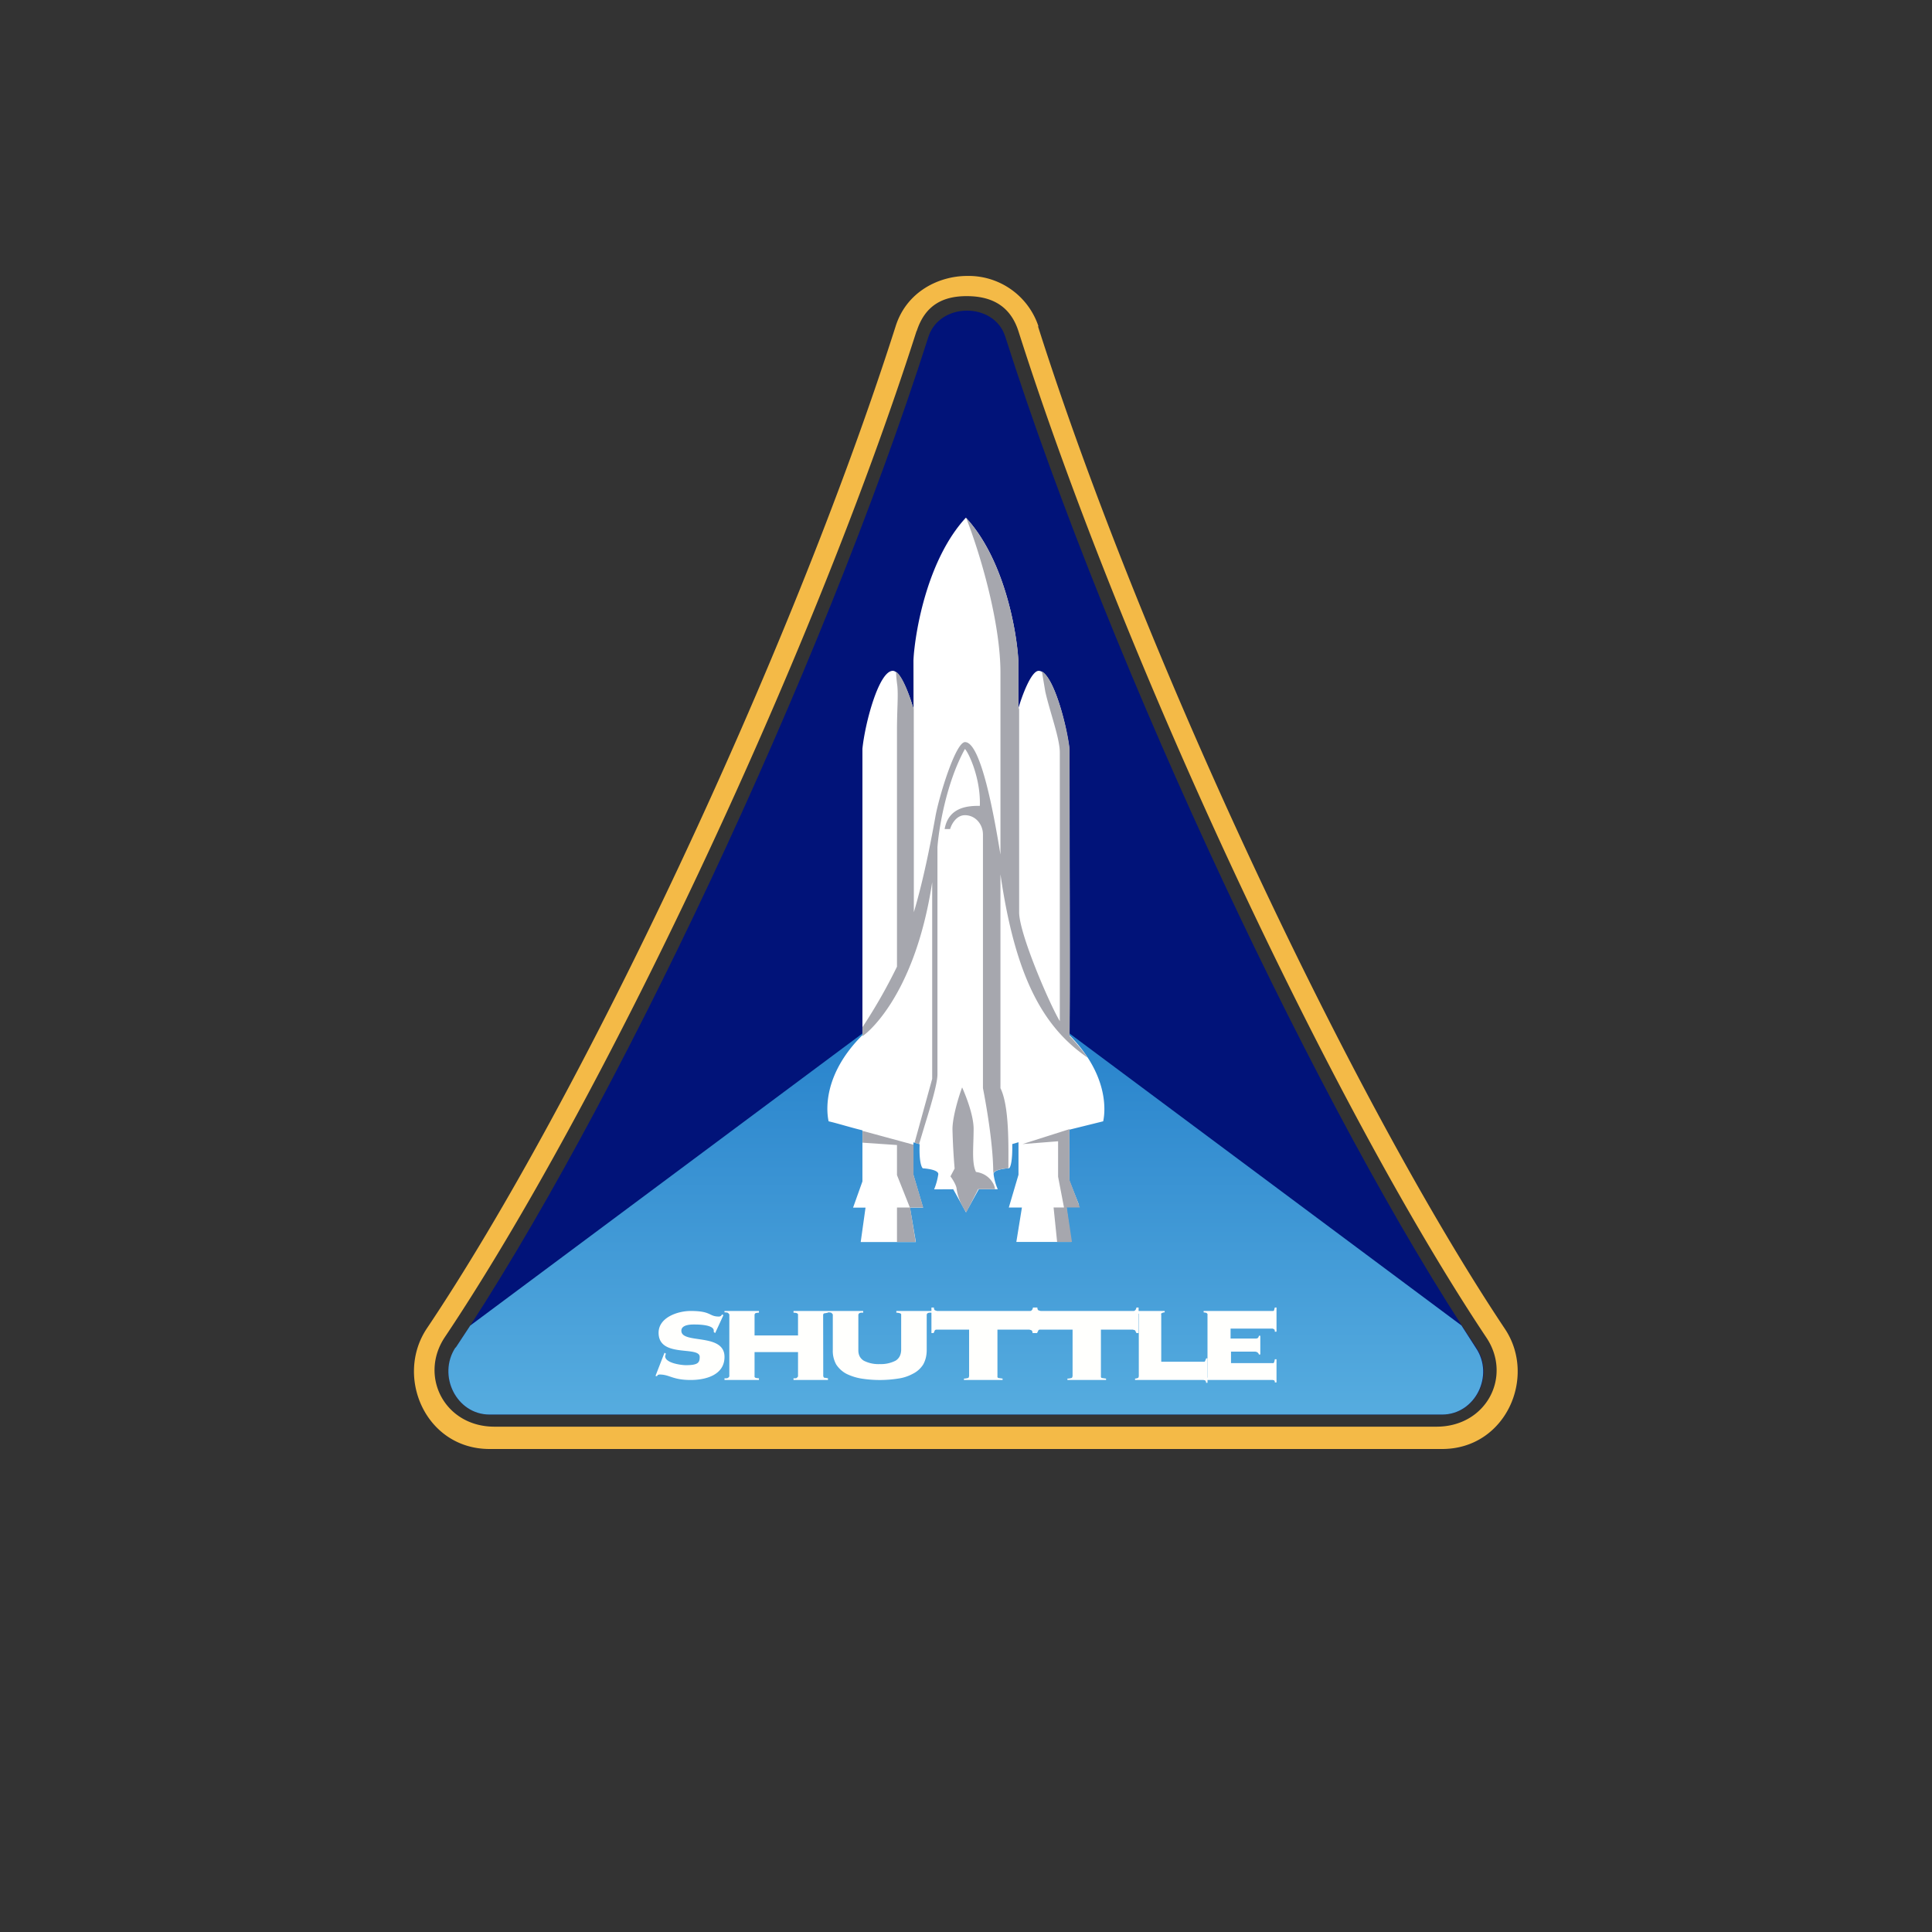 <svg xmlns="http://www.w3.org/2000/svg" width="18" height="18"><rect width="100%" height="100%" fill="#333333" stroke="none"/><path fill="#f4ba47" fill-rule="evenodd" d="M9.675 3.04a.685.685 0 0 0-.665-.469c-.258 0-.563.142-.666.47-.99 3.102-2.94 7.21-4.368 9.337-.299.45-.01 1.122.585 1.122h8.875c.594 0 .884-.672.585-1.119-1.421-2.13-3.362-6.235-4.35-9.34Zm-1.135.042C7.544 6.2 5.58 10.316 4.143 12.46c-.24.363 0 .832.463.832h8.778c.466 0 .707-.47.463-.832-1.427-2.141-3.368-6.262-4.358-9.373-.08-.251-.267-.328-.483-.328-.208 0-.385.074-.466.328Z"/><path fill="#011379" d="M4.561 13.179c-.308 0-.489-.364-.315-.624 1.446-2.157 3.407-6.29 4.404-9.418.106-.324.614-.324.716 0 .997 3.128 2.951 7.264 4.388 9.418.174.257-.006.624-.315.624H4.564Z"/><linearGradient id="a" x1="9" x2="9" y1="8.91" y2="13.179" gradientUnits="userSpaceOnUse"><stop offset="0" stop-color="#1f7bc8"/><stop offset="1" stop-color="#56acdf"/></linearGradient><path fill="url(#a)" d="M4.243 12.555c-.17.26.01.624.318.624h8.875c.308 0 .488-.364.315-.62l-.135-.21L9 8.91l-4.619 3.44-.135.205Z"/><path fill="#fff" d="m8.881 11.08.119.215.119-.215h.177a.5.5 0 0 1-.039-.142c0-.038.097-.051.145-.054.013-.01.032-.068.029-.225l.058-.017v.303l-.09.305h.122l-.052.321h.511l-.048-.347h.12L9.963 11v-.475l.315-.078c.026-.118.036-.45-.315-.803.007-.354 0-1.922 0-2.668-.029-.241-.157-.726-.286-.726-.07 0-.157.237-.19.353v-.45c-.015-.283-.134-.948-.488-1.33-.354.382-.473 1.047-.489 1.33v.45c-.032-.116-.118-.353-.192-.353-.129 0-.258.482-.283.726v2.668c-.354.353-.341.684-.315.803.087.02.196.055.315.084v.476l-.087.244h.116l-.045.321h.514l-.055-.321H8.6l-.09-.305v-.303l.058.017c-.006.157.016.215.03.225.047.003.144.016.144.054a.6.6 0 0 1-.039.142z"/><path fill="#a6a7ae" d="m9.113 11.08-.11.215a.5.5 0 0 1-.09-.215c0-.033-.038-.094-.058-.12l.039-.073a6 6 0 0 1-.02-.367c0-.112.058-.305.09-.389.033.074.107.258.107.386 0 .164-.02.315.022.402.126.016.177.122.177.16h-.16Zm-.602-.415-.475-.129v.11l.321.022v.28l.12.302h-.12v.321h.174l-.052-.321h.122l-.09-.305zm1.453-.145-.437.139.331-.026v.33l.055.287h-.097l.033.321h.138l-.048-.321h.122l-.097-.257z"/><path fill="#a6a7ae" d="M9 4.821c.141.36.321.99.321 1.447v1.694c-.057-.35-.18-1.048-.33-1.048-.09 0-.248.527-.277.7-.032.174-.1.55-.2.885 0-3.835-.003-2.025-.003-1.897-.032-.103-.096-.299-.163-.344q.002.057.012.129c.01.096-.003.225-.003.418v2.201a5 5 0 0 1-.321.563v.083c0 .007.482-.33.649-1.433v1.832l-.164.595.042.013.051-.17c.055-.178.12-.39.12-.48V7.894c.012-.173.083-.604.256-.916.033.032.148.27.139.53-.09 0-.29 0-.328.216h.051c.013-.045.058-.129.138-.129.097 0 .168.084.168.18v2.363c.025.128.096.514.096.794.01-.032.096-.045.141-.048 0-.2.01-.576-.074-.746V8.145c.139.964.402 1.43.814 1.71a2 2 0 0 0-.17-.203c.006-.353 0-1.928 0-2.677-.026-.225-.145-.659-.258-.72l.032.19c.042.186.135.434.135.565v2.504c-.096-.16-.379-.816-.379-1.015v-1.91l-.006.02v-.45c-.017-.29-.135-.952-.489-1.334Z"/><path fill="#fffffd" d="m6.204 12.61-.007.025c0 .065.151.084.193.084.113 0 .129-.023.129-.077 0-.106-.383.013-.383-.225 0-.142.177-.203.299-.203.196 0 .167.052.264.052a.03.03 0 0 0 .019-.007l.01-.013.012.007-.077.167-.013-.01v-.012c0-.058-.15-.058-.186-.058-.097 0-.116.032-.116.058 0 .128.402.016.402.244 0 .17-.177.215-.315.215-.17 0-.196-.051-.29-.051l-.015.003-.01.013-.013-.003.084-.216.01.007Z"/><path fill="#fffffd" d="m7.67 12.822.006.013.038.006v.016h-.321v-.016q.031.002.032-.006a.02.02 0 0 0 .01-.013v-.225H7.03v.225q-.002.007.006.013.006.005.035.006v.016H6.75v-.016q.03.002.035-.006a.02.02 0 0 0 .01-.013v-.576l-.01-.012q-.006-.007-.035-.007v-.013h.321v.016q-.03.001-.035.007a.02.02 0 0 0-.006.013v.192h.405v-.192q.002-.007-.007-.013-.006-.006-.035-.007v-.016h.321v.016l-.038.007a.02.02 0 0 0-.007.013zm.726-.572q.002-.007-.007-.013a.1.1 0 0 0-.038-.007v-.016h.328v.016q-.03-.002-.039.007a.02.02 0 0 0-.006.013v.328q0 .076-.033.135a.24.24 0 0 1-.096.086.4.4 0 0 1-.138.045 1.1 1.1 0 0 1-.34 0 .5.5 0 0 1-.142-.045.26.26 0 0 1-.094-.086.26.26 0 0 1-.032-.135v-.332l-.01-.012q-.005-.007-.035-.007v-.013h.328v.016q-.031-.002-.038.007a.02.02 0 0 0-.007.013v.328q-.001.068.052.1a.3.3 0 0 0 .147.031.3.3 0 0 0 .148-.032q.05-.031.052-.1v-.33Zm.585.594c.022 0 .035-.006.042-.006l.006-.016v-.434H8.73q-.014-.001-.02.006l-.012.026h-.02v-.238h.023q0 .02.01.026l.019.006h.861q.015.001.02-.006.009-.006.013-.026h.019v.238H9.62q0-.018-.01-.026l-.019-.006h-.298v.434q-.002.008.006.016l.042.006v.013h-.36zm.964 0c.022 0 .035-.006.042-.006l.006-.016v-.434h-.299q-.015-.001-.019.006l-.013.026h-.02v-.238h.023q0 .02.01.026l.02.006h.86q.015.001.02-.006.009-.006.013-.026h.02v.238h-.02l-.013-.026-.02-.006h-.298v.434q-.002.008.006.016l.042.006v.013h-.36z"/><path fill="#fffffd" d="M11.218 12.687q.004.002.01-.007l.01-.025h.012v.228h-.013a.03.03 0 0 0-.01-.023l-.01-.003h-.642v-.013q.024-.002.032-.01l.003-.012v-.572q.002-.01-.006-.013l-.026-.01v-.013h.273v.013c-.016 0-.025.007-.032.01a.02.02 0 0 0 0 .013v.437z"/><path fill="#fffffd" d="M11.729 12.62a.03.03 0 0 0-.01-.017.04.04 0 0 0-.025-.01h-.225v.107h.385q.013.002.016-.007a.1.1 0 0 0 .007-.029h.016v.216h-.016q.002-.014-.007-.02l-.012-.003h-.643v-.013l.032-.006a.02.02 0 0 0 .003-.013v-.579q.002-.004-.006-.01c0-.006-.013-.006-.03-.009v-.013h.643q.01.001.013-.006l.007-.026h.016v.225h-.016c0-.01 0-.02-.007-.022l-.012-.007h-.393v.093h.225q.02.001.03-.006a.04.04 0 0 0 .009-.02h.013v.174z"/></svg>